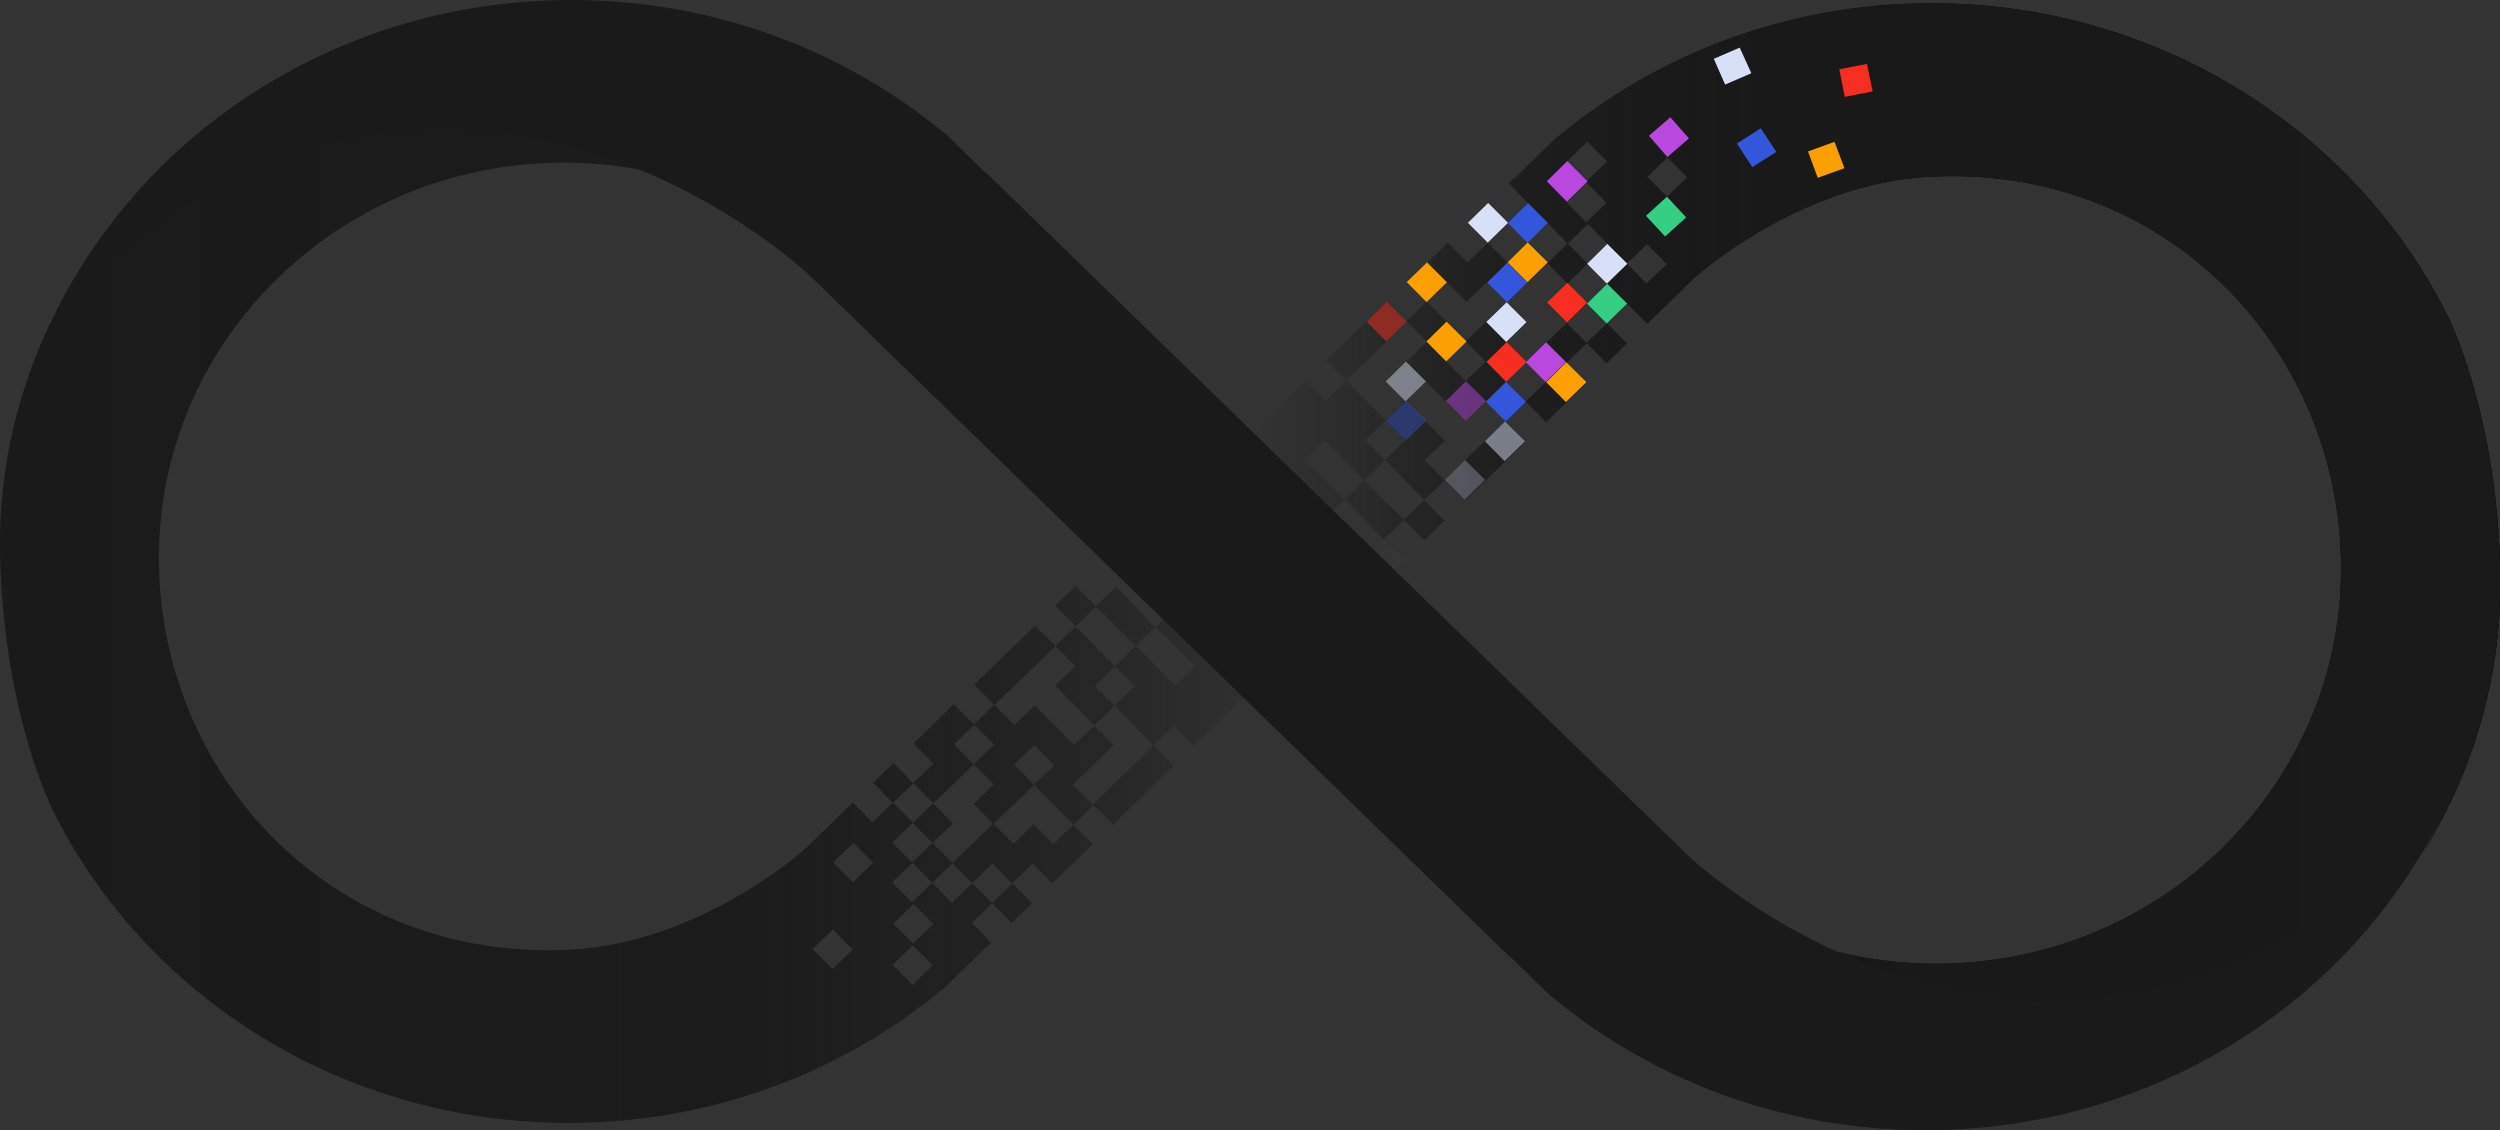 <?xml version="1.0" encoding="UTF-8"?><svg id="Layer_2" xmlns="http://www.w3.org/2000/svg" xmlns:xlink="http://www.w3.org/1999/xlink" viewBox="0 0 161.12 72.85"><rect x="0" y="0" width="161.12" height="72.85" fill="#333333" stroke="none"/><defs><style>.cls-1{fill:none;}.cls-2{fill:url(#linear-gradient);}.cls-3,.cls-4{fill:#f62d21;}.cls-5{fill:#fca001;}.cls-6,.cls-7{fill:#b848de;}.cls-8,.cls-9,.cls-10{fill:#d8e0f7;}.cls-11{fill:#34cf82;}.cls-12{fill:#1a1a1a;}.cls-13,.cls-14{fill:#3356da;}.cls-15{fill:url(#linear-gradient-8);}.cls-16{fill:url(#linear-gradient-9);}.cls-17{fill:url(#linear-gradient-3);}.cls-18{fill:url(#linear-gradient-4);}.cls-19{fill:url(#linear-gradient-2);}.cls-20{fill:url(#linear-gradient-6);}.cls-21{fill:url(#linear-gradient-7);}.cls-22{fill:url(#linear-gradient-5);}.cls-4,.cls-9,.cls-7{opacity:.49;}.cls-10{opacity:.28;}.cls-14{opacity:.4;}</style><linearGradient id="linear-gradient" x1="78.7" y1="35.74" x2="161.12" y2="35.74" gradientUnits="userSpaceOnUse"><stop offset=".11" stop-color="#4d4d4d" stop-opacity="0"/><stop offset=".18" stop-color="#6c6c6c" stop-opacity=".18"/><stop offset=".33" stop-color="#aaa" stop-opacity=".52"/><stop offset=".44" stop-color="#d8d8d8" stop-opacity=".78"/><stop offset=".53" stop-color="#f4f4f4" stop-opacity=".94"/><stop offset=".57" stop-color="#fff"/></linearGradient><linearGradient id="linear-gradient-2" x1="78.7" y1="24.55" x2="124.33" y2="24.55" xlink:href="#linear-gradient"/><linearGradient id="linear-gradient-3" x1="78.7" y1="32.22" x2="114.01" y2="32.22" gradientTransform="translate(49.67 -55.46) rotate(45)" xlink:href="#linear-gradient"/><linearGradient id="linear-gradient-4" x1="78.7" y1="32.37" x2="161.12" y2="32.37" gradientUnits="userSpaceOnUse"><stop offset=".11" stop-color="#000" stop-opacity="0"/><stop offset=".57" stop-color="#000"/></linearGradient><linearGradient id="linear-gradient-5" x1="20.76" y1="-4197.88" x2="103.18" y2="-4197.88" gradientTransform="translate(103.18 -4157.67) rotate(-180)" gradientUnits="userSpaceOnUse"><stop offset="0" stop-color="#1a1a1a" stop-opacity="0"/><stop offset=".05" stop-color="#1a1a1a" stop-opacity=".22"/><stop offset=".2" stop-color="#1a1a1a" stop-opacity=".67"/><stop offset=".41" stop-color="#1a1a1a" stop-opacity=".93"/><stop offset="1" stop-color="#1a1a1a"/></linearGradient><linearGradient id="linear-gradient-6" x1="83.47" y1="39.4" x2=".15" y2="47.95" gradientUnits="userSpaceOnUse"><stop offset=".09" stop-color="#000" stop-opacity="0"/><stop offset=".23" stop-color="#4c4c4c" stop-opacity=".3"/><stop offset=".47" stop-color="#cbcbcb" stop-opacity=".8"/><stop offset=".57" stop-color="#fff"/></linearGradient><linearGradient id="linear-gradient-7" x1="78.7" y1="32.62" x2="161.12" y2="32.62" xlink:href="#linear-gradient"/><linearGradient id="linear-gradient-8" x1="116.18" y1="30.97" x2="62.54" y2="18.03" xlink:href="#linear-gradient"/><linearGradient id="linear-gradient-9" x1="80.74" y1="32.37" x2="161.11" y2="32.37" gradientUnits="userSpaceOnUse"><stop offset="0" stop-color="#1a1a1a" stop-opacity="0"/><stop offset=".05" stop-color="#1a1a1a" stop-opacity=".22"/><stop offset=".2" stop-color="#1a1a1a" stop-opacity=".67"/><stop offset=".41" stop-color="#1a1a1a" stop-opacity=".93"/><stop offset="1" stop-color="#1a1a1a"/></linearGradient></defs><g id="Layer_1-2"><g><polygon class="cls-1" points="103.55 13.07 102.27 11.77 100.96 13.04 102.24 14.33 103.55 13.07"/><polygon class="cls-1" points="99.65 22.07 99.66 22.08 100.97 20.82 99.71 19.52 101.01 18.25 102.29 19.55 103.59 18.28 102.32 16.99 101.01 18.25 99.74 16.96 97.12 19.49 98.38 20.77 97.08 22.03 98.36 23.33 99.65 22.07"/><polygon class="cls-1" points="101.04 15.7 102.31 16.99 103.62 15.73 102.34 14.43 101.04 15.69 99.77 14.4 98.46 15.66 99.74 16.96 101.04 15.7"/><polygon class="cls-1" points="98.46 15.66 97.18 14.37 95.88 15.63 97.15 16.93 98.46 15.66"/><polygon class="cls-1" points="107.43 17.02 106.15 15.72 104.84 16.99 106.12 18.28 107.43 17.02"/><polygon class="cls-1" points="84.07 29.64 86.66 32.2 87.92 30.95 85.38 28.38 84.07 29.64"/><polygon class="cls-1" points="91.78 32.22 89.25 29.64 90.56 28.38 89.28 27.09 90.58 25.83 89.33 24.56 89.33 24.56 89.33 24.56 89.32 24.55 89.33 24.56 90.65 23.28 91.96 22.01 90.68 20.72 89.38 21.98 89.37 21.97 88.06 23.24 88.06 23.24 86.75 24.51 89.27 27.09 87.97 28.35 89.24 29.64 87.92 30.95 90.49 33.49 91.79 32.22 91.78 32.22 91.78 32.22"/><polygon class="cls-1" points="108.75 11.42 107.47 10.13 106.16 11.39 107.44 12.69 108.75 11.42"/><polygon class="cls-1" points="100.98 20.81 102.25 22.11 103.56 20.84 102.29 19.55 100.98 20.81"/><path class="cls-1" d="m150.86,36.63c0-14.07-11.21-26.06-26.53-25.25-8.49.45-15.17,6.54-15.17,6.54l-3.02,2.94-1.27-1.28-1.31,1.26,1.27,1.29-1.31,1.27-1.27-1.29-1.31,1.26,1.28,1.29-2.57,2.5h-.03s-1.28-1.28-1.28-1.28l-1.31,1.26,1.28,1.29v.02s-3.91,3.81-3.91,3.81h0s-1.3-1.32-1.3-1.32l-1.31,1.26h0s0,0,0,0l1.31,1.33h0s-1.31,1.28-1.31,1.28l-.02-.03-1.28-1.29-1.31,1.26-1.25-1.27.02-.02-1.28-1.29-.74.72,2.58,2.51.66-.64,1.3,1.32h0l-.63.61,18.94,18.43s3.65,3.47,9.57,6.19c2.05.5,4.19.78,6.4.78,14.42,0,26.1-11.4,26.1-25.47Z"/><polygon class="cls-1" points="103.58 10.41 102.31 9.11 101 10.38 102.28 11.67 103.58 10.41"/><path class="cls-1" d="m9.71,36.45c.02,14.07,11.73,25.45,26.14,25.43,3.74,0,7.3-.78,10.51-2.17,4.54-2.08,7.49-4.84,7.49-4.84l17.85-18.1-19.57-19.05s-3.07-2.92-8.16-5.5c-2.58-.83-5.34-1.28-8.2-1.27-14.42.02-26.08,11.45-26.06,25.51Z"/><polygon class="cls-1" points="99.64 24.62 98.37 23.33 97.06 24.59 98.34 25.89 99.64 24.62"/><polygon class="cls-1" points="95.76 23.3 94.48 22.01 93.18 23.27 94.45 24.57 95.76 23.3"/><polygon class="cls-1" points="91.9 24.55 90.59 25.81 91.86 27.1 91.86 27.1 93.12 28.38 91.82 29.64 93.1 30.93 94.41 29.67 94.41 29.66 95.72 28.4 95.72 28.41 97.03 27.14 95.75 25.85 94.45 27.11 94.44 27.1 94.43 27.12 93.17 25.84 93.17 25.84 91.9 24.55"/><polygon class="cls-2" points="90.48 36.1 89.18 34.77 88.51 35.42 89.84 36.71 90.47 36.1 90.48 36.1"/><polygon class="cls-19" points="89.33 24.56 89.33 24.56 89.32 24.55 89.33 24.56"/><rect class="cls-17" x="91.78" y="32.22" width="0" height="0" transform="translate(4.1 74.34) rotate(-45)"/><path class="cls-18" d="m86.67,32.19l1.28,1.29-.02.02,1.25,1.27,1.31-1.26,1.28,1.29.02.03,1.31-1.27h0s-1.31-1.33-1.31-1.33l-1.3,1.27-2.57-2.54-1.26,1.24-2.58-2.55,1.31-1.26,2.54,2.58,1.33-1.31-1.27-1.29,1.3-1.26-2.52-2.59,1.31-1.26h0s1.31-1.27,1.31-1.27h0s1.31-1.26,1.31-1.26l1.28,1.29-1.31,1.26-1.32,1.28h0s1.25,1.27,1.25,1.27l-1.3,1.26,1.27,1.29-1.3,1.26,2.53,2.58,1.31-1.26,1.3,1.31h0s3.92-3.8,3.92-3.8v-.02s-1.28-1.29-1.28-1.29l1.31-1.26,1.28,1.29h.03s2.57-2.52,2.57-2.52l-1.28-1.29,1.31-1.26,1.27,1.29,1.31-1.27-1.27-1.29,1.31-1.26,1.27,1.28,3.02-2.94s6.67-6.09,15.17-6.54c15.32-.81,26.53,11.19,26.53,25.25s-11.69,25.47-26.1,25.47c-2.21,0-4.35-.27-6.4-.78,9.2,4.22,23.88,6.65,38.91-8.47h0c-.4.8-.84,1.59-1.3,2.35,3.42-5.4,5.33-11.77,5.15-18.58-.28-10.37-3.47-16.43-3.47-16.43C151.69,8.37,139.08.21,124.48.21c-9.15,0-17.51,3.2-23.95,8.5l-.18.12-2.7,2.63-.02-.02-.39.38,1.26,1.28-1.31,1.26-1.26-1.27-1.31,1.28,1.27,1.29-1.31,1.26-1.27-1.28-2.6,2.53,1.24,1.26,1.3-1.26,1.26,1.28h0s.01,0,.01,0l1.29-1.25,1.28,1.29-1.31,1.26h-.01s-1.29,1.24-1.29,1.24l-1.26-1.28h0s-1.27-1.28-1.27-1.28l-1.3,1.26-1.25-1.27-3.91,3.8h0s1.29,1.32,1.29,1.32l-1.31,1.26-1.28-1.29h0s-3.45,3.33-3.45,3.33l5.18,5.04.74-.72Zm16.89-11.34l-1.31,1.26-1.28-1.29,1.31-1.26,1.28,1.29Zm3.91-10.71l1.28,1.29-1.31,1.26-1.28-1.29,1.31-1.26Zm-1.32,5.59l1.28,1.29-1.31,1.26-1.28-1.29,1.31-1.26Zm-3.84-6.61l1.28,1.29-1.31,1.26-1.28-1.29,1.31-1.26Zm-.04,2.66l1.28,1.29-1.31,1.26-1.28-1.29,1.31-1.26Zm-2.5,2.62l1.27,1.29,1.3-1.26,1.28,1.29-1.31,1.26-1.27-1.29-1.3,1.26-1.28-1.29,1.31-1.26Zm-3.89,1.24l1.31-1.26,1.28,1.29-1.31,1.26-1.28-1.29Zm2.5,5.14l-1.26-1.28,2.62-2.53,1.28,1.29,1.31-1.26,1.28,1.29-1.31,1.26-1.28-1.29-1.31,1.26,1.27,1.3-1.31,1.26h-.01s-1.3,1.24-1.3,1.24l-1.28-1.29,1.3-1.26Zm-.01,2.55l1.28,1.29-1.31,1.26-1.28-1.29,1.31-1.26Zm-3.88-1.32l1.28,1.29-1.31,1.26-1.28-1.29,1.31-1.26Zm-.06,5.11h.01s0,0,0,0l1.31-1.26,1.28,1.29-1.31,1.26h0s-1.31,1.26-1.31,1.26h0s-1.31,1.27-1.31,1.27l-1.28-1.29,1.3-1.25-1.26-1.28h0s-1.27-1.29-1.27-1.29l1.31-1.26,1.28,1.29h0s1.26,1.28,1.26,1.28Z"/><path class="cls-22" d="m74.45,40.4l-1.28-1.29.02-.02-1.25-1.27-1.31,1.26-1.28-1.29-.02-.03-1.31,1.27h0s1.31,1.33,1.31,1.33l1.3-1.27,2.57,2.54,1.26-1.24,2.58,2.55-1.31,1.26-2.54-2.58-1.33,1.31,1.27,1.29-1.3,1.26,2.52,2.59-1.31,1.26h0s-1.31,1.27-1.31,1.27h0s-1.31,1.26-1.31,1.26l-1.28-1.29,1.31-1.26,1.32-1.28h0s-1.25-1.27-1.25-1.27l1.3-1.26-1.27-1.29,1.3-1.26-2.53-2.58-1.31,1.26-1.3-1.31h0s-3.92,3.8-3.92,3.8v.02s1.28,1.29,1.28,1.29l-1.31,1.26-1.28-1.29h-.03s-2.57,2.52-2.57,2.52l1.28,1.29-1.31,1.26-1.27-1.29-1.31,1.27,1.27,1.29-1.31,1.26-1.27-1.28-3.02,2.94s-6.67,6.09-15.17,6.54c-15.32.81-26.53-11.19-26.53-25.25s11.69-25.47,26.1-25.47c2.21,0,4.35.27,6.4.78C33.57,7.04,18.89,4.61,3.85,19.73h0c.4-.8.84-1.59,1.3-2.35C1.74,22.78-.17,29.14.01,35.95c.28,10.37,3.47,16.43,3.47,16.43,5.95,11.83,18.56,19.99,33.17,19.99,9.15,0,17.51-3.2,23.95-8.5l.18-.12,2.7-2.63.02.02.39-.38-1.26-1.28,1.31-1.26,1.26,1.27,1.31-1.28-1.27-1.29,1.31-1.26,1.27,1.28,2.6-2.53-1.24-1.26-1.3,1.26-1.26-1.28h0s-.01,0-.01,0l-1.29,1.25-1.28-1.29,1.31-1.26h.01s1.29-1.24,1.29-1.24l1.26,1.28h0s1.27,1.28,1.27,1.28l1.3-1.26,1.25,1.27,3.91-3.8h0s-1.29-1.32-1.29-1.32l1.31-1.26,1.28,1.29h0s3.45-3.33,3.45-3.33l-5.18-5.04-.74.72Zm-16.89,11.34l1.31-1.26,1.28,1.29-1.31,1.26-1.28-1.29Zm-3.91,10.71l-1.28-1.29,1.31-1.26,1.28,1.29-1.31,1.26Zm1.32-5.59l-1.28-1.29,1.31-1.26,1.28,1.29-1.31,1.26Zm3.84,6.61l-1.28-1.29,1.31-1.26,1.28,1.29-1.31,1.26Zm.04-2.66l-1.28-1.29,1.31-1.26,1.28,1.29-1.31,1.26Zm2.5-2.62l-1.27-1.29-1.3,1.26-1.28-1.29,1.31-1.26,1.27,1.29,1.3-1.26,1.28,1.29-1.31,1.26Zm3.89-1.24l-1.31,1.26-1.28-1.29,1.31-1.26,1.28,1.29Zm-2.5-5.14l1.26,1.28-2.62,2.53-1.28-1.29-1.31,1.26-1.28-1.29,1.31-1.26,1.28,1.29,1.31-1.26-1.27-1.3,1.31-1.26h.01s1.3-1.24,1.3-1.24l1.28,1.29-1.3,1.26Zm.01-2.55l-1.28-1.29,1.31-1.26,1.28,1.29-1.31,1.26Zm3.88,1.32l-1.28-1.29,1.31-1.26,1.28,1.29-1.31,1.26Zm.06-5.11h-.01s0,0,0,0l-1.31,1.26-1.28-1.29,1.31-1.26h0s1.31-1.26,1.31-1.26h0s1.31-1.27,1.31-1.27l1.28,1.29-1.3,1.25,1.26,1.28h0s1.27,1.29,1.27,1.29l-1.31,1.26-1.28-1.29h0s-1.26-1.28-1.26-1.28Z"/><polygon class="cls-20" points="73.93 34.5 71.7 36.76 80.75 45.57 83.22 43.16 73.93 34.5"/><polygon class="cls-21" points="86.64 37.28 87.87 36.08 89.15 37.38 89.84 36.71 88.51 35.42 87.87 36.04 86.6 34.74 86.62 34.72 85.36 33.45 85.93 32.9 80.75 27.86 78.7 29.85 86.64 37.28"/><path class="cls-12" d="m157.26,52.85c-15.03,15.12-29.71,12.69-38.91,8.47-5.93-2.72-9.57-6.19-9.57-6.19l-18.94-18.43-1.33-1.29-2.58-2.51-5.18-5.04-17.09-16.63-.02.02-2.7-2.63-.18-.12C54.32,3.2,45.95,0,36.81,0,23.06,0,11.07,7.24,4.76,17.96c-.39.67-.76,1.34-1.11,2.03h0c15.83-15.92,31.27-12.39,40.32-7.79,5.09,2.58,8.16,5.5,8.16,5.5l19.57,19.05,9.05,8.81,16.49,16.05.02-.02,2.7,2.63.18.12c6.44,5.3,14.8,8.5,23.95,8.5,13.61,0,25.5-7.1,31.86-17.64.46-.77.9-1.55,1.3-2.35h0Z"/><polygon class="cls-1" points="103.58 13.01 102.3 11.72 100.99 12.98 102.27 14.28 103.58 13.01"/><polygon class="cls-1" points="99.68 22.02 99.7 22.03 101 20.76 99.74 19.46 101.04 18.2 102.32 19.49 103.63 18.23 102.35 16.93 101.04 18.2 99.77 16.9 97.15 19.44 98.41 20.72 97.11 21.98 98.39 23.27 99.68 22.02"/><polygon class="cls-1" points="101.07 15.65 102.34 16.94 103.65 15.67 102.37 14.38 101.07 15.63 99.8 14.34 98.49 15.61 99.77 16.9 101.07 15.65"/><polygon class="cls-1" points="98.49 15.61 97.21 14.31 95.91 15.58 97.18 16.87 98.49 15.61"/><polygon class="cls-1" points="107.46 16.96 106.18 15.67 104.87 16.93 106.15 18.23 107.46 16.96"/><polygon class="cls-1" points="91.81 32.16 89.28 29.59 90.59 28.33 89.31 27.04 90.61 25.78 89.36 24.5 89.36 24.5 89.36 24.5 89.35 24.5 89.36 24.5 90.68 23.22 91.99 21.96 90.71 20.66 89.41 21.93 89.4 21.92 88.09 23.18 88.09 23.19 86.78 24.45 89.3 27.04 88 28.3 89.27 29.59 87.95 30.9 90.52 33.44 91.82 32.17 91.81 32.16 91.81 32.16"/><polygon class="cls-1" points="108.78 11.37 107.5 10.08 106.19 11.34 107.47 12.63 108.78 11.37"/><polygon class="cls-1" points="101.01 20.76 102.29 22.05 103.59 20.79 102.32 19.49 101.01 20.76"/><polygon class="cls-1" points="103.62 10.35 102.34 9.06 101.03 10.32 102.31 11.62 103.62 10.35"/><polygon class="cls-1" points="99.68 24.57 98.4 23.27 97.09 24.54 98.37 25.83 99.68 24.57"/><polygon class="cls-1" points="95.79 23.25 94.51 21.95 93.21 23.22 94.48 24.51 95.79 23.25"/><polygon class="cls-1" points="91.93 24.49 90.62 25.76 91.89 27.04 91.89 27.05 93.15 28.33 91.85 29.58 93.13 30.88 94.44 29.61 94.44 29.61 95.75 28.35 95.75 28.35 97.06 27.09 95.78 25.79 94.48 27.06 94.47 27.05 94.46 27.06 93.2 25.79 93.2 25.79 91.93 24.49"/><polygon class="cls-15" points="89.36 24.5 89.36 24.5 89.35 24.5 89.36 24.5"/><path class="cls-16" d="m86.66,32.19l1.28,1.29-.02.02,1.25,1.27,1.31-1.26,1.28,1.29.02.03,1.31-1.27h0s-1.31-1.33-1.31-1.33l-1.3,1.27-2.57-2.54-1.26,1.24-2.58-2.55,1.31-1.26,2.54,2.58,1.33-1.31-1.27-1.29,1.3-1.26-2.52-2.59,1.31-1.26h0s1.31-1.27,1.31-1.27h0s1.31-1.26,1.31-1.26l1.28,1.29-1.31,1.26-1.32,1.28h0s1.25,1.27,1.25,1.27l-1.3,1.26,1.27,1.29-1.3,1.26,2.53,2.58,1.31-1.26,1.3,1.31h0s3.92-3.8,3.92-3.8v-.02s-1.28-1.29-1.28-1.29l1.31-1.26,1.28,1.29h.03s2.57-2.52,2.57-2.52l-1.28-1.29,1.31-1.26,1.27,1.29,1.31-1.27-1.27-1.29,1.31-1.26,1.27,1.28,3.02-2.94s6.67-6.09,15.17-6.54c15.32-.81,26.53,11.19,26.53,25.25s-11.69,25.47-26.1,25.47c-2.21,0-4.35-.27-6.4-.78,9.2,4.22,23.88,6.65,38.91-8.47h0c-.4.8-.84,1.59-1.3,2.35,3.42-5.4,5.33-11.77,5.15-18.58-.28-10.37-3.47-16.43-3.47-16.43C151.68,8.37,139.07.21,124.47.21c-9.15,0-17.51,3.2-23.95,8.5l-.18.12-2.7,2.63-.02-.02-.39.38,1.26,1.28-1.31,1.26-1.26-1.27-1.31,1.28,1.27,1.29-1.31,1.26-1.27-1.28-2.6,2.53,1.24,1.26,1.3-1.26,1.26,1.28h0s.01,0,.01,0l1.29-1.25,1.28,1.29-1.31,1.26h-.01s-1.29,1.24-1.29,1.24l-1.26-1.28h0s-1.27-1.28-1.27-1.28l-1.3,1.26-1.25-1.27-3.91,3.8h0s1.29,1.32,1.29,1.32l-1.31,1.26-1.28-1.29h0s-3.45,3.33-3.45,3.33l5.18,5.04.74-.72Zm16.89-11.34l-1.31,1.26-1.28-1.29,1.31-1.26,1.28,1.29Zm3.91-10.71l1.28,1.29-1.31,1.26-1.28-1.29,1.31-1.26Zm-1.32,5.59l1.28,1.29-1.31,1.26-1.28-1.29,1.31-1.26Zm-3.84-6.61l1.28,1.29-1.31,1.26-1.28-1.29,1.31-1.26Zm-.04,2.66l1.28,1.29-1.31,1.26-1.28-1.29,1.31-1.26Zm-2.5,2.62l1.27,1.29,1.3-1.26,1.28,1.29-1.31,1.26-1.27-1.29-1.3,1.26-1.28-1.29,1.31-1.26Zm-3.89,1.24l1.31-1.26,1.28,1.29-1.31,1.26-1.28-1.29Zm2.5,5.14l-1.26-1.28,2.62-2.53,1.28,1.29,1.31-1.26,1.28,1.29-1.31,1.26-1.28-1.29-1.31,1.26,1.27,1.3-1.31,1.26h-.01s-1.3,1.24-1.3,1.24l-1.28-1.29,1.3-1.26Zm-.01,2.55l1.28,1.29-1.31,1.26-1.28-1.29,1.31-1.26Zm-3.88-1.32l1.28,1.29-1.31,1.26-1.28-1.29,1.31-1.26Zm-.06,5.11h.01s0,0,0,0l1.31-1.26,1.28,1.29-1.31,1.26h0s-1.31,1.26-1.31,1.26h0s-1.31,1.27-1.31,1.27l-1.28-1.29,1.3-1.25-1.26-1.28h0s-1.27-1.29-1.27-1.29l1.31-1.26,1.28,1.29h0s1.26,1.28,1.26,1.28Z"/><polygon class="cls-13" points="99.76 14.37 98.48 13.09 97.17 14.37 98.45 15.66 99.76 14.37"/><polygon class="cls-6" points="100.93 23.34 99.64 22.06 98.34 23.34 99.61 24.62 100.93 23.34"/><polygon class="cls-13" points="98.43 18.21 97.15 16.93 95.84 18.21 97.12 19.49 98.43 18.21"/><polygon class="cls-13" points="114.48 9.79 113.48 8.27 111.94 9.25 112.93 10.77 114.48 9.79"/><polygon class="cls-13" points="98.35 25.89 97.06 24.61 95.76 25.89 97.04 27.17 98.35 25.89"/><polygon class="cls-14" points="91.92 27.11 90.63 25.83 89.33 27.11 90.6 28.39 91.92 27.11"/><polygon class="cls-8" points="98.38 20.76 97.1 19.48 95.79 20.75 97.07 22.04 98.38 20.76"/><polygon class="cls-8" points="112.87 4.72 112.12 3.07 110.45 3.79 111.18 5.45 112.87 4.72"/><polygon class="cls-9" points="98.29 28.44 97 27.16 95.7 28.44 96.97 29.72 98.29 28.44"/><polygon class="cls-8" points="97.19 14.36 95.91 13.08 94.6 14.36 95.88 15.64 97.19 14.36"/><polygon class="cls-9" points="91.9 24.58 90.61 23.3 89.31 24.58 90.58 25.86 91.9 24.58"/><polygon class="cls-10" points="95.71 30.93 94.42 29.65 93.12 30.93 94.39 32.21 95.71 30.93"/><polygon class="cls-8" points="104.88 17 103.59 15.72 102.29 17 103.56 18.28 104.88 17"/><polygon class="cls-5" points="118.87 10.84 118.23 9.14 116.52 9.76 117.15 11.46 118.87 10.84"/><polygon class="cls-11" points="104.87 19.57 103.58 18.29 102.28 19.57 103.55 20.85 104.87 19.57"/><polygon class="cls-11" points="108.67 14.01 107.43 12.68 106.08 13.91 107.31 15.24 108.67 14.01"/><polygon class="cls-4" points="90.67 20.73 89.38 19.45 88.08 20.72 89.35 22.01 90.67 20.73"/><polygon class="cls-3" points="102.29 19.51 101.01 18.23 99.7 19.5 100.98 20.79 102.29 19.51"/><polygon class="cls-3" points="120.69 5.89 120.32 4.12 118.54 4.46 118.89 6.24 120.69 5.89"/><polygon class="cls-3" points="98.39 23.33 97.1 22.05 95.8 23.32 97.07 24.61 98.39 23.33"/><polygon class="cls-7" points="95.77 25.85 94.48 24.57 93.18 25.84 94.45 27.13 95.77 25.85"/><polygon class="cls-6" points="102.32 11.69 101.01 10.38 99.69 11.68 100.98 13 102.32 11.69"/><polygon class="cls-6" points="108.85 8.92 107.65 7.56 106.27 8.75 107.46 10.12 108.85 8.92"/><polygon class="cls-5" points="102.24 24.63 100.95 23.35 99.65 24.63 100.92 25.91 102.24 24.63"/><polygon class="cls-5" points="99.75 16.91 98.46 15.63 97.16 16.91 98.44 18.19 99.75 16.91"/><polygon class="cls-5" points="93.25 18.19 91.97 16.91 90.66 18.18 91.94 19.47 93.25 18.19"/><polygon class="cls-5" points="94.52 22.01 93.23 20.73 91.93 22.01 93.2 23.29 94.52 22.01"/></g></g></svg>